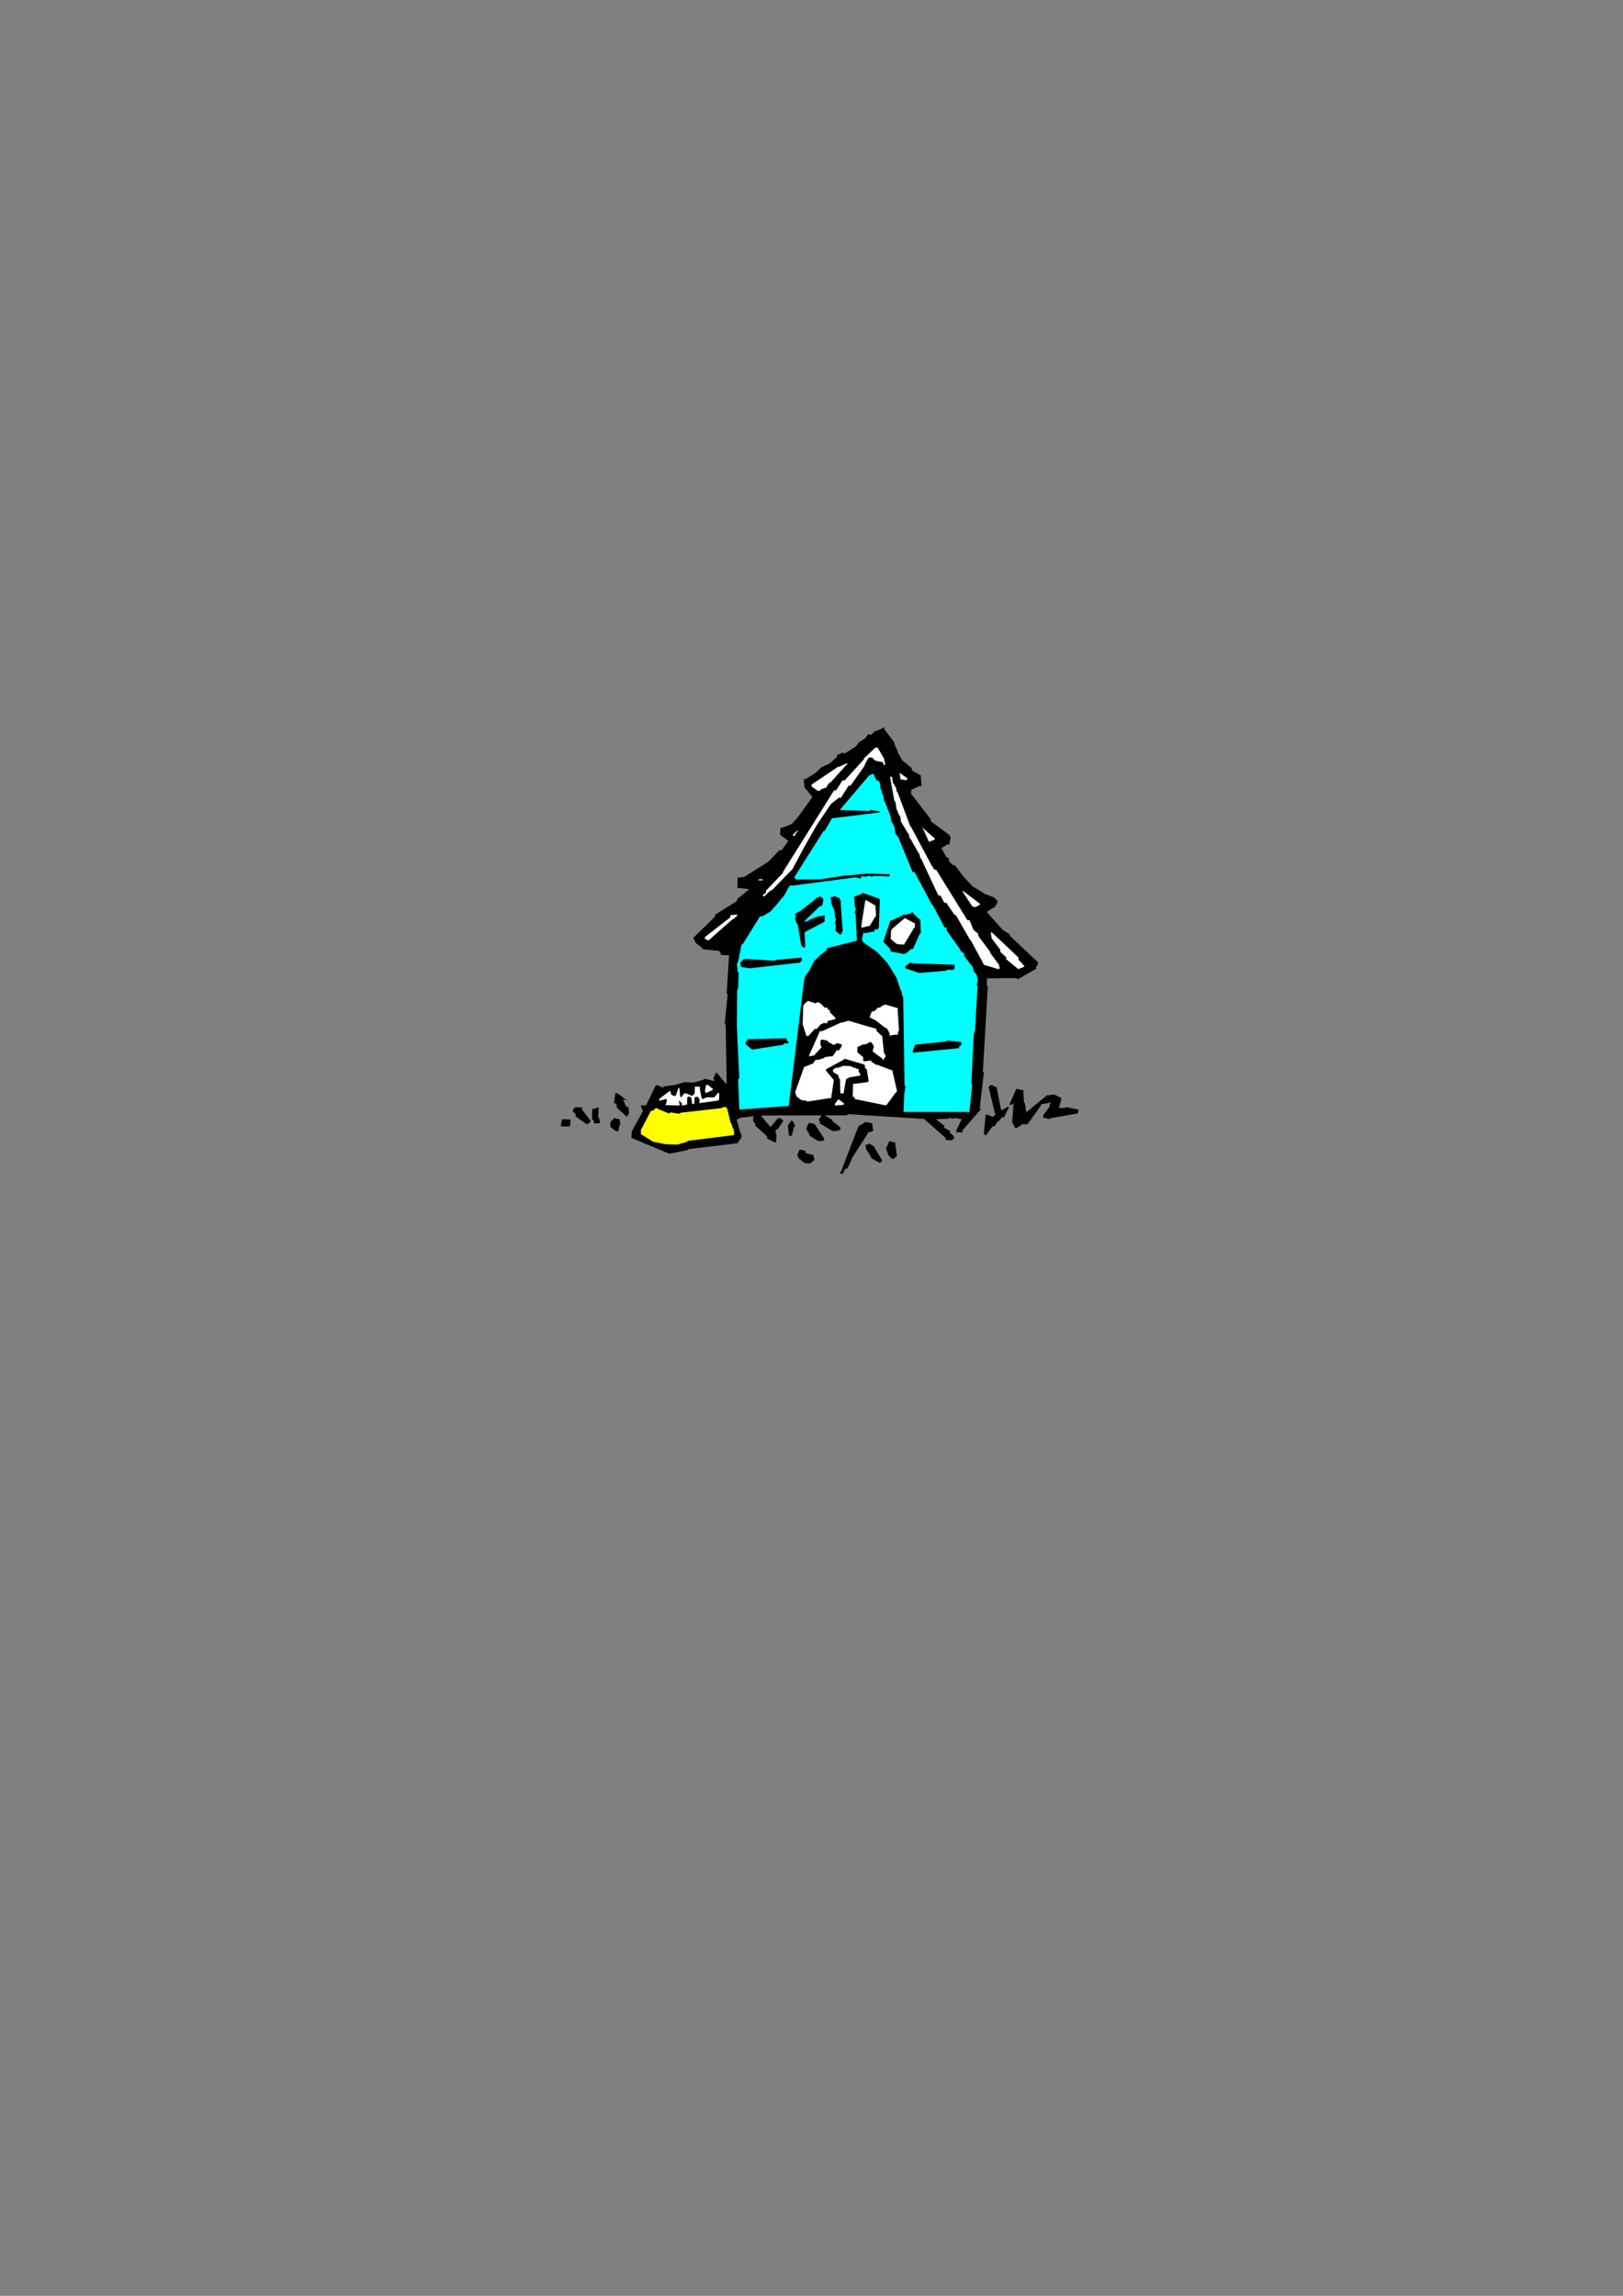 <?xml version="1.0" encoding="utf-8"?>
<!-- Created by UniConvertor 2.0rc4 (https://sk1project.net/) -->
<svg xmlns="http://www.w3.org/2000/svg" height="841.89pt" viewBox="0 0 595.276 841.89" width="595.276pt" version="1.1" xmlns:xlink="http://www.w3.org/1999/xlink" id="535ba3a1-f607-11ea-94b9-dcc15c148e23">

<rect x="0" y="0" width="595.276" height="841.89" fill="#808080" stroke="none"/>

<g>
	<g>
		<path style="fill:#000000;" d="M 395.054,408.345 L 385.982,409.929 385.622,409.929 385.19,410.289 384.83,410.289 382.598,409.857 382.598,409.065 384.974,405.753 384.974,405.393 385.406,403.881 385.046,404.241 384.254,404.601 383.894,404.601 381.95,404.889 381.59,405.681 376.838,412.305 376.478,412.305 374.606,412.233 374.534,412.953 373.814,412.953 373.382,413.313 373.022,413.673 372.302,413.673 371.582,412.089 371.222,411.729 371.798,404.169 371.438,404.961 370.286,405.249 370.286,404.889 372.734,399.345 373.526,399.417 375.398,399.849 375.326,400.569 375.614,404.313 375.974,404.745 376.262,407.337 376.622,407.769 383.966,401.649 384.326,401.649 386.63,401.361 387.35,401.721 389.222,402.585 389.222,403.305 388.358,406.257 388.718,406.257 390.59,406.329 391.022,405.969 395.486,406.905 395.486,407.625 395.486,407.985 395.054,408.345 Z" />
		<path style="fill:#000000;" d="M 380.222,355.137 L 373.31,359.097 372.59,358.665 362.006,358.737 362.006,359.097 361.934,361.329 362.294,361.761 360.494,392.937 360.854,393.297 359.342,406.401 359.702,406.833 353.006,414.537 353.006,415.257 350.702,415.185 350.774,414.465 352.79,410.361 352.43,410.361 350.126,409.929 349.766,410.289 348.254,409.857 347.894,410.217 343.358,410.433 343.718,410.793 346.31,412.809 346.238,413.529 348.47,414.753 348.47,415.473 349.91,416.697 349.91,417.417 349.118,418.137 348.758,418.137 346.886,418.065 346.886,417.345 338.894,410.289 338.462,410.289 311.03,408.561 310.598,408.993 279.35,409.065 279.35,409.425 282.59,413.313 282.95,412.953 285.326,410.001 286.118,410.001 287.198,410.793 287.198,411.225 285.182,414.177 284.822,414.105 284.462,414.537 284.39,414.897 284.75,416.049 284.75,416.409 284.678,419.001 283.526,418.641 281.294,417.417 281.366,416.697 276.974,412.737 276.974,412.017 276.254,411.225 276.254,410.865 276.326,409.353 275.966,409.353 271.358,409.929 270.998,410.289 270.638,410.289 270.206,410.649 271.574,415.617 271.934,415.977 271.934,417.129 271.502,417.849 270.35,419.289 269.918,419.289 252.566,421.377 252.206,421.737 245.726,423.033 245.366,423.033 231.614,417.273 231.614,416.913 231.686,415.041 232.046,414.249 235.718,407.625 235.718,407.265 234.998,405.321 235.79,405.321 236.87,405.393 237.302,404.673 240.542,397.977 241.262,397.977 243.134,398.841 243.494,398.409 247.67,397.833 247.67,397.833 251.126,396.825 251.126,396.825 254.51,396.969 254.51,396.969 257.966,395.961 258.686,395.601 262.07,396.465 262.07,396.105 261.71,395.673 261.71,395.313 262.574,393.441 262.934,393.441 266.174,397.329 266.534,397.329 266.174,375.873 265.814,375.441 266.894,364.641 266.534,364.209 267.398,350.313 266.966,350.313 264.374,350.169 264.374,349.449 263.654,348.657 263.294,348.657 257.606,348.081 257.678,347.721 255.086,345.705 255.086,345.345 254.726,344.985 254.726,344.625 254.366,344.193 254.366,343.833 262.214,336.201 262.214,335.481 270.278,330.441 270.35,329.721 274.886,326.049 274.526,326.049 270.422,325.545 270.494,324.825 270.566,321.801 271.358,321.801 273.158,321.513 273.59,321.153 281.654,316.113 282.014,315.753 285.974,311.721 286.694,311.793 289.07,308.481 288.71,308.049 286.118,306.105 286.118,305.745 286.262,303.513 286.982,303.513 290.438,302.145 290.438,302.145 292.742,299.553 292.742,299.553 295.118,296.241 295.118,296.241 297.494,292.929 297.926,292.209 295.046,288.681 295.046,288.321 294.758,285.657 295.478,285.729 298.934,283.569 298.934,283.569 301.31,281.337 301.31,281.337 304.334,279.969 304.334,279.969 306.71,277.809 307.07,277.377 307.07,276.657 307.862,276.657 309.014,275.937 309.734,276.369 313.622,273.921 313.982,273.561 314.774,272.769 314.774,272.409 317.51,270.609 317.87,269.889 318.662,269.169 319.382,269.529 320.966,268.089 321.326,268.089 324.422,266.721 324.35,267.441 327.95,272.121 327.95,272.481 328.67,274.425 329.03,274.785 329.39,276.297 329.75,276.657 330.758,278.601 331.118,278.961 334.43,281.697 334.43,282.489 337.742,284.433 337.742,285.225 338.03,288.249 337.238,288.249 334.214,289.617 334.214,289.977 334.142,291.129 334.502,291.489 341.342,300.417 341.342,301.137 348.326,306.321 348.326,306.681 348.686,307.041 348.614,307.473 348.182,309.633 347.462,309.633 345.158,311.073 345.518,311.433 347.246,314.529 348.038,314.529 347.966,315.681 348.326,316.041 349.478,317.265 350.198,317.265 353.438,321.513 353.438,321.513 356.75,325.041 356.75,325.041 361.142,327.777 361.142,327.777 364.526,329.073 365.246,329.793 365.966,330.585 365.606,331.377 364.742,332.817 364.382,332.817 362.078,334.257 362.078,334.617 367.19,340.377 367.55,340.809 370.502,342.753 370.43,343.185 380.726,352.905 380.654,353.697 379.862,354.777 380.222,355.137 Z" />
		<path style="fill:#ffffff;" d="M 375.326,354.633 L 374.606,354.993 374.246,354.993 373.814,355.353 373.454,355.353 369.062,351.753 369.062,351.033 366.902,349.089 366.902,348.297 363.662,344.049 363.662,343.689 363.374,341.817 364.094,342.177 373.598,351.177 373.526,351.897 375.758,354.273 375.326,354.633 Z" />
		<path style="fill:#000000;" d="M 369.494,407.121 L 368.27,409.713 367.478,409.713 366.326,411.153 365.966,411.153 364.742,413.025 364.022,413.025 361.646,416.337 360.854,415.905 361.502,408.777 362.222,408.777 364.094,409.569 364.526,409.209 365.246,408.489 364.886,408.129 362.582,398.625 362.942,398.265 363.374,397.905 363.734,397.905 365.606,398.769 365.606,399.129 367.19,407.049 367.622,407.049 369.926,405.681 369.854,406.401 369.854,406.761 369.494,407.121 Z" />
		<path style="fill:#ffffff;" d="M 366.254,355.425 L 360.71,353.769 360.71,353.409 356.102,344.913 355.742,344.553 350.702,335.769 349.982,335.337 347.102,331.089 346.382,331.089 344.942,328.425 344.15,328.353 337.886,314.961 337.526,314.601 337.166,313.089 336.806,312.657 333.998,307.689 333.638,307.329 333.278,305.817 332.918,305.385 330.398,301.209 330.398,300.777 330.11,299.265 329.75,298.905 328.67,296.241 328.742,295.881 328.382,293.937 328.022,293.577 326.438,284.865 327.158,284.865 327.518,287.169 327.878,287.529 328.238,288.321 328.598,288.681 328.886,290.193 329.246,290.625 333.782,302.793 334.142,303.225 341.918,317.769 342.278,318.129 342.638,318.921 343.358,318.921 354.806,337.425 355.598,337.425 356.966,340.809 357.326,341.241 358.766,342.393 358.766,343.113 363.086,348.945 363.086,349.305 365.966,353.193 366.326,353.553 366.686,355.065 366.254,355.425 Z" />
		<path style="fill:#00ffff;" d="M 358.55,361.617 L 357.614,378.105 357.182,378.897 356.246,397.329 356.606,397.689 355.526,407.841 354.734,407.769 331.406,407.769 331.406,406.977 331.622,401.721 331.622,401.361 332.126,398.409 331.766,397.977 331.262,365.577 330.902,365.217 330.614,363.345 330.254,362.913 328.886,358.737 328.886,358.737 325.646,353.337 325.646,353.337 321.686,349.089 321.686,349.089 316.502,345.489 316.142,344.337 316.646,342.105 317.366,342.177 320.75,341.529 320.822,340.737 321.974,340.809 322.334,340.017 322.694,329.937 322.334,329.505 316.358,327.417 315.926,327.849 313.262,328.857 313.262,329.217 313.55,332.601 313.91,333.033 313.478,334.905 313.838,335.265 314.27,345.057 313.91,345.057 303.254,347.721 303.182,348.441 300.878,350.241 300.878,350.241 298.574,352.473 298.574,352.473 296.918,355.785 296.918,355.785 295.334,358.017 294.974,359.097 289.286,405.609 288.494,405.609 271.142,406.905 271.142,406.113 270.71,395.961 271.142,395.241 270.278,376.737 270.278,376.377 270.35,363.201 270.71,362.481 270.926,356.793 270.566,356.433 270.278,353.409 270.71,352.689 272.006,346.281 272.366,346.281 278.774,335.985 279.494,336.057 282.59,334.257 282.59,334.257 284.894,331.665 284.894,331.665 287.63,328.353 287.63,328.353 289.646,324.681 290.798,324.753 313.55,321.729 313.91,321.729 315.782,322.161 315.782,321.369 318.086,321.441 318.446,321.081 319.958,321.513 320.318,321.153 326.006,321.369 326.366,321.009 326.366,320.649 326.006,320.577 318.086,320.361 318.086,320.361 309.374,321.153 309.374,321.153 301.022,322.449 301.022,322.449 292.022,322.521 291.302,321.729 302.03,304.737 302.39,304.809 305.198,299.985 305.918,299.985 322.622,297.897 322.622,297.537 319.238,297.033 318.878,297.393 307.934,297.033 308.294,296.673 318.878,284.217 319.31,284.217 319.67,283.857 320.462,283.857 321.47,286.161 322.262,286.233 322.91,287.745 322.91,288.105 322.91,289.257 323.27,289.617 323.558,291.129 323.918,291.561 324.278,293.793 324.638,294.225 326.726,299.553 326.654,299.913 327.014,301.425 327.374,301.857 328.094,303.369 328.094,303.729 328.382,305.673 328.742,306.033 329.822,307.545 329.822,307.905 334.718,319.785 335.438,319.785 341.774,331.665 342.206,332.097 346.454,340.089 347.174,340.089 347.174,341.241 347.534,341.673 352.214,348.225 352.214,348.585 353.654,349.737 353.654,350.529 356.534,354.345 356.894,354.777 357.182,356.289 357.542,356.649 358.262,357.441 358.262,357.801 358.622,359.385 358.622,359.745 358.19,361.257 358.55,361.617 Z" />
		<path style="fill:#ffffff;" d="M 359.126,331.881 L 358.766,332.241 358.406,332.241 357.974,332.601 357.614,332.601 356.894,332.529 356.462,332.169 352.934,326.769 353.294,326.769 359.558,331.521 359.126,331.881 Z" />
		<path style="fill:#000000;" d="M 352.142,383.577 L 351.782,383.577 351.782,384.369 334.79,386.025 334.79,385.305 335.654,383.073 336.014,383.073 346.958,381.921 347.318,381.561 352.574,382.137 352.574,382.857 352.574,383.217 352.142,383.577 Z" />
		<path style="fill:#000000;" d="M 349.694,355.641 L 347.39,355.569 347.03,355.929 337.238,356.793 336.878,356.721 332.054,355.065 332.054,354.345 333.998,352.905 334.718,353.265 350.126,353.769 350.126,354.561 350.054,355.281 349.694,355.641 Z" />
		<path style="fill:#ffffff;" d="M 342.566,307.977 L 341.846,308.337 341.486,308.265 341.126,308.697 340.694,308.625 338.246,303.297 338.606,303.729 342.998,307.617 342.566,307.977 Z" />
		<path style="fill:#000000;" d="M 337.31,342.465 L 334.862,348.009 334.142,348.009 332.558,349.449 332.198,349.449 331.838,349.809 331.478,349.809 326.582,348.873 326.582,348.081 324.062,345.417 324.062,344.985 326.582,337.569 326.942,337.569 329.246,336.561 329.246,336.561 331.19,335.481 331.19,335.481 333.422,335.193 333.422,335.193 334.574,334.473 335.294,335.265 336.806,336.777 337.526,337.209 337.742,342.105 337.31,342.465 Z" />
		<path style="fill:#ffffff;" d="M 335.15,340.449 L 331.55,346.425 331.19,346.353 329.318,346.281 328.526,345.921 326.726,344.337 326.726,343.977 326.798,341.313 327.23,340.593 331.91,336.633 332.63,337.065 335.582,338.649 335.582,339.009 335.51,340.089 335.15,340.449 Z" />
		<path style="fill:#000000;" d="M 328.598,424.257 L 327.806,424.977 327.086,424.977 325.646,423.393 325.646,423.033 324.926,421.089 325.358,420.369 326.15,418.497 326.51,418.569 328.382,419.001 328.382,419.721 328.958,423.897 328.598,424.257 Z" />
		<path style="fill:#ffffff;" d="M 328.598,400.569 L 325.07,405.321 324.35,405.249 313.478,403.017 313.478,402.297 312.758,402.225 312.758,401.505 312.902,397.401 313.622,397.401 318.23,396.825 318.59,396.465 317.942,392.289 317.582,391.857 317.222,391.497 317.222,391.137 317.294,390.777 316.934,390.345 309.806,388.257 309.446,388.617 302.894,392.145 302.894,392.505 305.774,396.033 305.774,396.393 304.838,402.729 304.046,402.729 296.126,403.953 295.334,403.521 294.254,403.521 293.462,403.089 292.022,401.937 292.022,401.577 291.662,400.785 291.662,400.425 294.974,391.137 295.406,391.137 297.71,390.129 298.07,390.129 299.222,388.617 300.014,388.689 302.246,387.969 302.678,387.609 305.342,387.321 305.702,386.961 306.926,385.089 307.286,385.161 307.646,385.161 308.006,384.801 308.87,383.289 308.51,382.929 306.998,382.497 306.566,382.857 306.206,382.857 305.846,383.217 303.614,381.993 303.614,381.633 301.382,381.201 300.95,381.561 300.95,383.073 300.95,383.433 301.31,383.793 301.238,384.153 298.502,387.105 298.142,387.105 296.63,387.393 297.062,386.313 300.734,378.105 301.454,378.177 308.366,375.009 308.726,375.009 311.03,374.361 311.39,374.361 321.47,377.313 321.47,378.033 323.63,380.049 323.63,380.409 324.206,386.097 324.566,386.457 324.566,386.817 324.926,387.249 323.702,389.049 323.774,388.329 320.102,385.593 320.102,385.161 320.534,383.721 320.174,383.289 320.174,382.929 319.814,382.569 319.454,382.137 319.094,382.137 318.302,382.497 317.87,382.857 315.998,383.145 315.638,383.505 314.486,383.865 314.486,384.225 314.414,385.737 314.774,386.169 316.646,387.681 316.574,388.113 316.574,388.833 316.934,389.193 319.598,388.905 319.598,389.337 321.398,390.489 321.83,390.489 327.374,392.577 327.374,392.937 329.03,400.209 328.598,400.569 Z" />
		<path style="fill:#ffffff;" d="M 329.39,378.321 L 329.318,379.473 328.598,379.401 326.294,379.761 326.294,378.969 325.286,377.025 324.854,377.025 320.822,373.929 320.462,373.857 318.95,373.065 319.022,372.705 319.814,370.833 320.534,370.905 322.118,369.465 322.838,369.465 323.63,368.745 324.062,368.745 324.422,368.385 324.782,368.385 329.246,369.681 329.246,370.401 329.75,377.961 329.39,378.321 Z" />
		<path style="fill:#ffffff;" d="M 332.414,286.161 L 330.182,285.729 330.182,284.937 329.894,283.425 330.614,283.857 332.846,285.441 332.414,286.161 Z" />
		<path style="fill:#000000;" d="M 323.27,425.985 L 322.91,426.345 322.478,426.345 319.526,424.689 319.526,424.329 318.086,422.025 317.726,421.665 317.438,419.721 318.158,419.793 318.59,419.433 318.95,419.433 320.822,420.585 320.822,421.017 323.63,425.625 323.27,425.985 Z" />
		<path style="fill:#000000;" d="M 319.886,414.897 L 318.374,415.257 318.302,415.617 312.398,424.833 312.326,425.265 310.742,428.577 309.95,428.577 309.158,430.377 308.006,430.377 308.87,428.865 308.87,428.505 314.63,413.601 314.99,412.881 316.934,411.801 317.366,411.441 319.958,411.945 319.958,412.665 320.246,414.537 319.886,414.897 Z" />
		<path style="fill:#ffffff;" d="M 323.918,280.257 L 323.99,279.825 323.63,279.465 321.326,279.033 320.606,278.601 319.886,277.809 319.526,277.809 318.734,277.809 318.374,278.169 317.15,280.401 317.15,280.761 311.966,288.105 311.246,288.105 308.438,292.569 307.718,292.497 304.982,294.657 304.622,295.017 299.438,302.793 299.438,302.793 295.046,310.497 295.046,310.497 290.654,318.705 290.654,318.705 283.238,326.337 282.446,326.697 280.142,328.857 279.782,328.137 280.934,327.417 280.934,326.625 287.198,320.073 287.198,319.713 305.918,289.833 306.638,289.833 309.014,286.161 309.806,286.161 316.862,278.457 316.862,278.097 321.11,274.137 321.902,274.137 324.35,278.385 324.35,278.745 324.71,280.617 323.918,280.257 Z" />
		<path style="fill:#ffffff;" d="M 320.966,336.273 L 318.95,339.585 318.59,339.585 315.926,340.233 315.926,339.441 317.366,330.153 317.798,330.153 321.11,332.097 321.11,332.529 321.326,335.913 320.966,336.273 Z" />
		<path style="fill:#ffffff;" d="M 315.278,394.449 L 311.462,395.097 311.102,395.457 310.67,395.457 310.31,395.817 309.374,401.001 308.222,400.929 308.078,395.745 307.718,395.313 307.358,394.161 306.638,393.801 305.486,393.009 305.558,392.217 306.71,391.497 307.07,391.569 308.582,391.209 308.942,390.849 311.966,390.921 312.758,391.353 314.99,392.145 314.918,392.937 315.638,394.089 315.278,394.449 Z" />
		<path style="fill:#ffffff;" d="M 309.23,405.177 L 306.206,405.393 306.278,404.673 307.43,403.233 307.79,403.233 309.662,404.745 309.23,405.177 Z" />
		<path style="fill:#000000;" d="M 307.79,414.537 L 305.558,414.825 304.766,414.393 300.734,412.017 300.734,411.297 300.374,410.865 300.374,410.505 301.598,408.633 301.958,408.705 305.27,410.649 305.27,411.081 308.222,413.385 308.222,413.817 308.222,414.177 307.79,414.537 Z" />
		<path style="fill:#000000;" d="M 308.726,341.889 L 308.654,342.609 307.934,342.609 306.494,341.385 306.494,341.025 306.566,339.153 306.206,338.793 306.638,336.921 306.278,336.561 305.99,333.537 305.63,333.105 304.91,331.233 304.91,330.873 304.622,328.929 305.342,329.001 305.774,328.641 306.134,328.641 308.006,329.433 308.006,329.793 308.366,330.225 308.294,330.585 309.086,341.529 308.726,341.889 Z" />
		<path style="fill:#ffffff;" d="M 310.382,280.545 L 304.478,287.097 304.118,287.097 302.894,288.969 302.174,288.969 301.742,289.329 301.382,289.257 300.59,290.049 299.87,289.977 297.638,288.393 297.71,287.673 307.358,281.193 307.718,281.193 310.742,279.825 310.742,280.185 310.742,280.185 310.382,280.545 Z" />
		<path style="fill:#ffffff;" d="M 306.134,373.785 L 303.47,374.433 303.47,375.225 301.958,375.153 301.526,375.513 301.166,375.513 300.806,375.873 299.582,377.313 298.862,377.313 296.486,379.905 295.766,379.833 294.398,375.657 294.398,375.297 294.614,368.889 295.046,368.169 296.198,367.089 296.558,367.089 299.15,367.953 299.582,367.593 300.302,367.593 301.022,368.025 302.534,369.537 302.894,369.537 303.614,369.537 303.614,370.329 304.406,370.329 304.334,371.121 306.566,373.425 306.134,373.785 Z" />
		<path style="fill:#000000;" d="M 302.03,418.137 L 301.67,418.497 301.238,418.425 300.158,418.425 299.366,417.993 296.846,416.409 296.846,415.689 296.126,414.897 296.126,414.537 295.766,414.105 295.766,413.745 296.558,411.873 296.99,411.873 298.07,411.945 298.862,412.305 302.39,417.705 302.03,418.137 Z" />
		<path style="fill:#000000;" d="M 302.03,338.217 L 295.118,341.817 295.118,342.177 295.334,347.433 294.542,347.433 293.822,346.641 293.822,346.281 292.598,339.081 292.238,338.649 291.518,336.777 291.95,336.057 291.59,335.697 291.95,334.905 293.894,333.897 294.254,333.537 299.726,329.145 300.086,329.145 300.446,328.785 300.878,328.785 301.958,329.577 301.958,330.369 301.454,332.241 300.734,332.241 294.47,338.361 294.902,338.001 296.414,337.713 296.774,337.353 300.23,335.985 300.59,335.985 302.534,335.697 302.462,336.417 302.462,337.857 302.03,338.217 Z" />
		<path style="fill:#000000;" d="M 298.43,425.553 L 297.206,426.633 296.846,426.633 295.334,426.561 294.614,426.129 292.742,424.617 292.814,424.185 292.454,423.825 292.454,423.465 293.246,421.593 293.606,421.593 295.478,422.025 295.478,422.817 298.43,423.609 298.43,424.401 298.79,425.193 298.43,425.553 Z" />
		<path style="fill:#000000;" d="M 293.678,352.689 L 293.246,353.049 292.886,353.049 275.102,355.065 274.742,355.065 271.718,354.561 271.718,353.841 271.43,353.481 271.79,352.689 272.942,351.609 273.302,351.609 284.246,352.329 284.606,351.969 294.038,351.177 294.038,351.897 294.038,352.329 293.678,352.689 Z" />
		<path style="fill:#000000;" d="M 291.23,413.241 L 290.366,416.553 289.646,416.553 289.286,416.193 289.286,415.761 288.998,412.737 289.43,412.017 290.222,410.937 290.942,411.297 291.662,412.881 291.23,413.241 Z" />
		<path style="fill:#ffffff;" d="M 292.238,305.169 L 291.374,306.609 290.654,306.249 292.598,304.449 292.598,304.809 292.598,304.809 292.238,305.169 Z" />
		<path style="fill:#000000;" d="M 288.854,382.641 L 287.774,382.569 287.342,383.001 286.622,383.289 286.19,383.289 275.966,384.873 275.246,384.441 273.446,382.857 273.446,382.497 274.238,381.057 274.598,381.057 288.566,380.769 288.566,381.489 289.286,382.281 288.854,382.641 Z" />
		<path style="fill:#ffffff;" d="M 279.566,322.809 L 278.054,322.809 278.414,322.449 279.926,322.449 279.566,322.809 Z" />
		<path style="fill:#ffff00;" d="M 268.982,416.265 L 252.278,418.353 251.918,418.713 248.462,419.721 248.462,419.721 243.926,419.577 243.926,419.577 239.462,418.641 239.462,418.641 235.07,415.905 235.07,414.393 238.742,407.337 239.462,407.337 240.614,406.257 241.406,406.689 245.438,408.345 245.87,407.913 249.254,408.417 249.614,408.057 264.734,406.329 265.166,405.969 266.246,405.969 266.678,406.401 267.974,411.729 268.334,412.089 268.694,413.601 269.054,413.961 269.342,415.905 268.982,416.265 Z" />
		<path style="fill:#ffffff;" d="M 270.134,336.129 L 267.758,337.857 267.398,338.217 259.982,344.769 259.622,344.769 258.542,344.337 258.542,343.617 267.83,336.417 267.83,335.625 270.494,335.337 270.134,336.129 Z" />
		<path style="fill:#ffffff;" d="M 263.366,403.593 L 256.526,404.529 256.526,403.809 256.598,403.017 256.238,402.657 255.878,402.225 255.446,402.225 255.086,402.225 254.726,402.585 254.654,404.817 253.862,404.817 253.574,402.513 252.854,402.153 252.422,402.153 252.062,402.513 251.99,405.105 251.63,405.105 250.118,405.465 250.118,404.673 249.038,403.521 249.038,403.881 249.326,405.393 248.606,405.393 244.07,405.249 244.502,404.097 244.502,403.017 244.142,403.017 241.838,403.665 241.838,402.945 245.726,399.993 246.086,400.785 246.086,401.145 246.446,401.577 247.526,401.937 247.958,401.577 248.822,398.985 249.182,398.985 249.47,402.009 249.83,402.441 250.982,400.929 251.774,401.001 253.574,401.793 254.006,401.793 254.726,401.073 254.798,400.713 254.87,398.409 255.23,398.481 256.742,398.481 256.67,399.273 257.318,402.657 257.678,403.089 259.262,402.369 259.982,402.369 261.854,402.441 262.286,402.081 263.438,400.641 263.798,401.001 263.726,403.233 263.366,403.593 Z" />
		<path style="fill:#ffffff;" d="M 261.206,399.777 L 258.902,400.857 258.542,400.065 258.974,397.833 259.766,397.905 261.566,399.417 261.206,399.777 Z" />
		<path style="fill:#000000;" d="M 230.39,408.561 L 230.318,409.281 229.598,409.281 226.646,406.545 226.286,406.185 225.998,404.673 225.206,404.601 225.71,400.857 226.502,400.929 230.174,403.665 229.022,403.233 228.662,403.233 228.662,403.593 229.742,405.897 230.462,405.897 230.75,408.201 230.39,408.561 Z" />
		<path style="fill:#000000;" d="M 227.222,412.593 L 226.79,414.825 225.998,414.825 223.838,413.241 223.838,412.881 223.838,411.729 224.27,411.009 225.422,409.929 226.142,410.289 227.294,410.361 227.294,411.081 227.582,412.233 227.222,412.593 Z" />
		<path style="fill:#000000;" d="M 219.734,411.945 L 217.79,411.945 217.862,411.153 217.142,410.361 217.142,410.001 217.214,406.617 218.006,406.617 219.518,405.969 219.518,406.689 219.374,409.713 219.734,410.073 220.094,411.585 219.734,411.945 Z" />
		<path style="fill:#000000;" d="M 216.35,411.513 L 215.558,412.233 215.198,412.233 211.094,409.425 211.166,408.705 210.086,407.481 210.086,407.121 210.878,406.041 211.238,406.041 213.47,406.113 213.47,406.905 216.71,411.153 216.35,411.513 Z" />
		<path style="fill:#000000;" d="M 208.718,413.097 L 205.694,413.025 205.766,412.305 206.198,410.433 206.918,410.433 209.222,410.505 209.15,411.225 209.15,412.737 208.718,413.097 Z" />
	</g>
</g>
<g>
</g>
<g>
</g>
<g>
</g>
</svg>